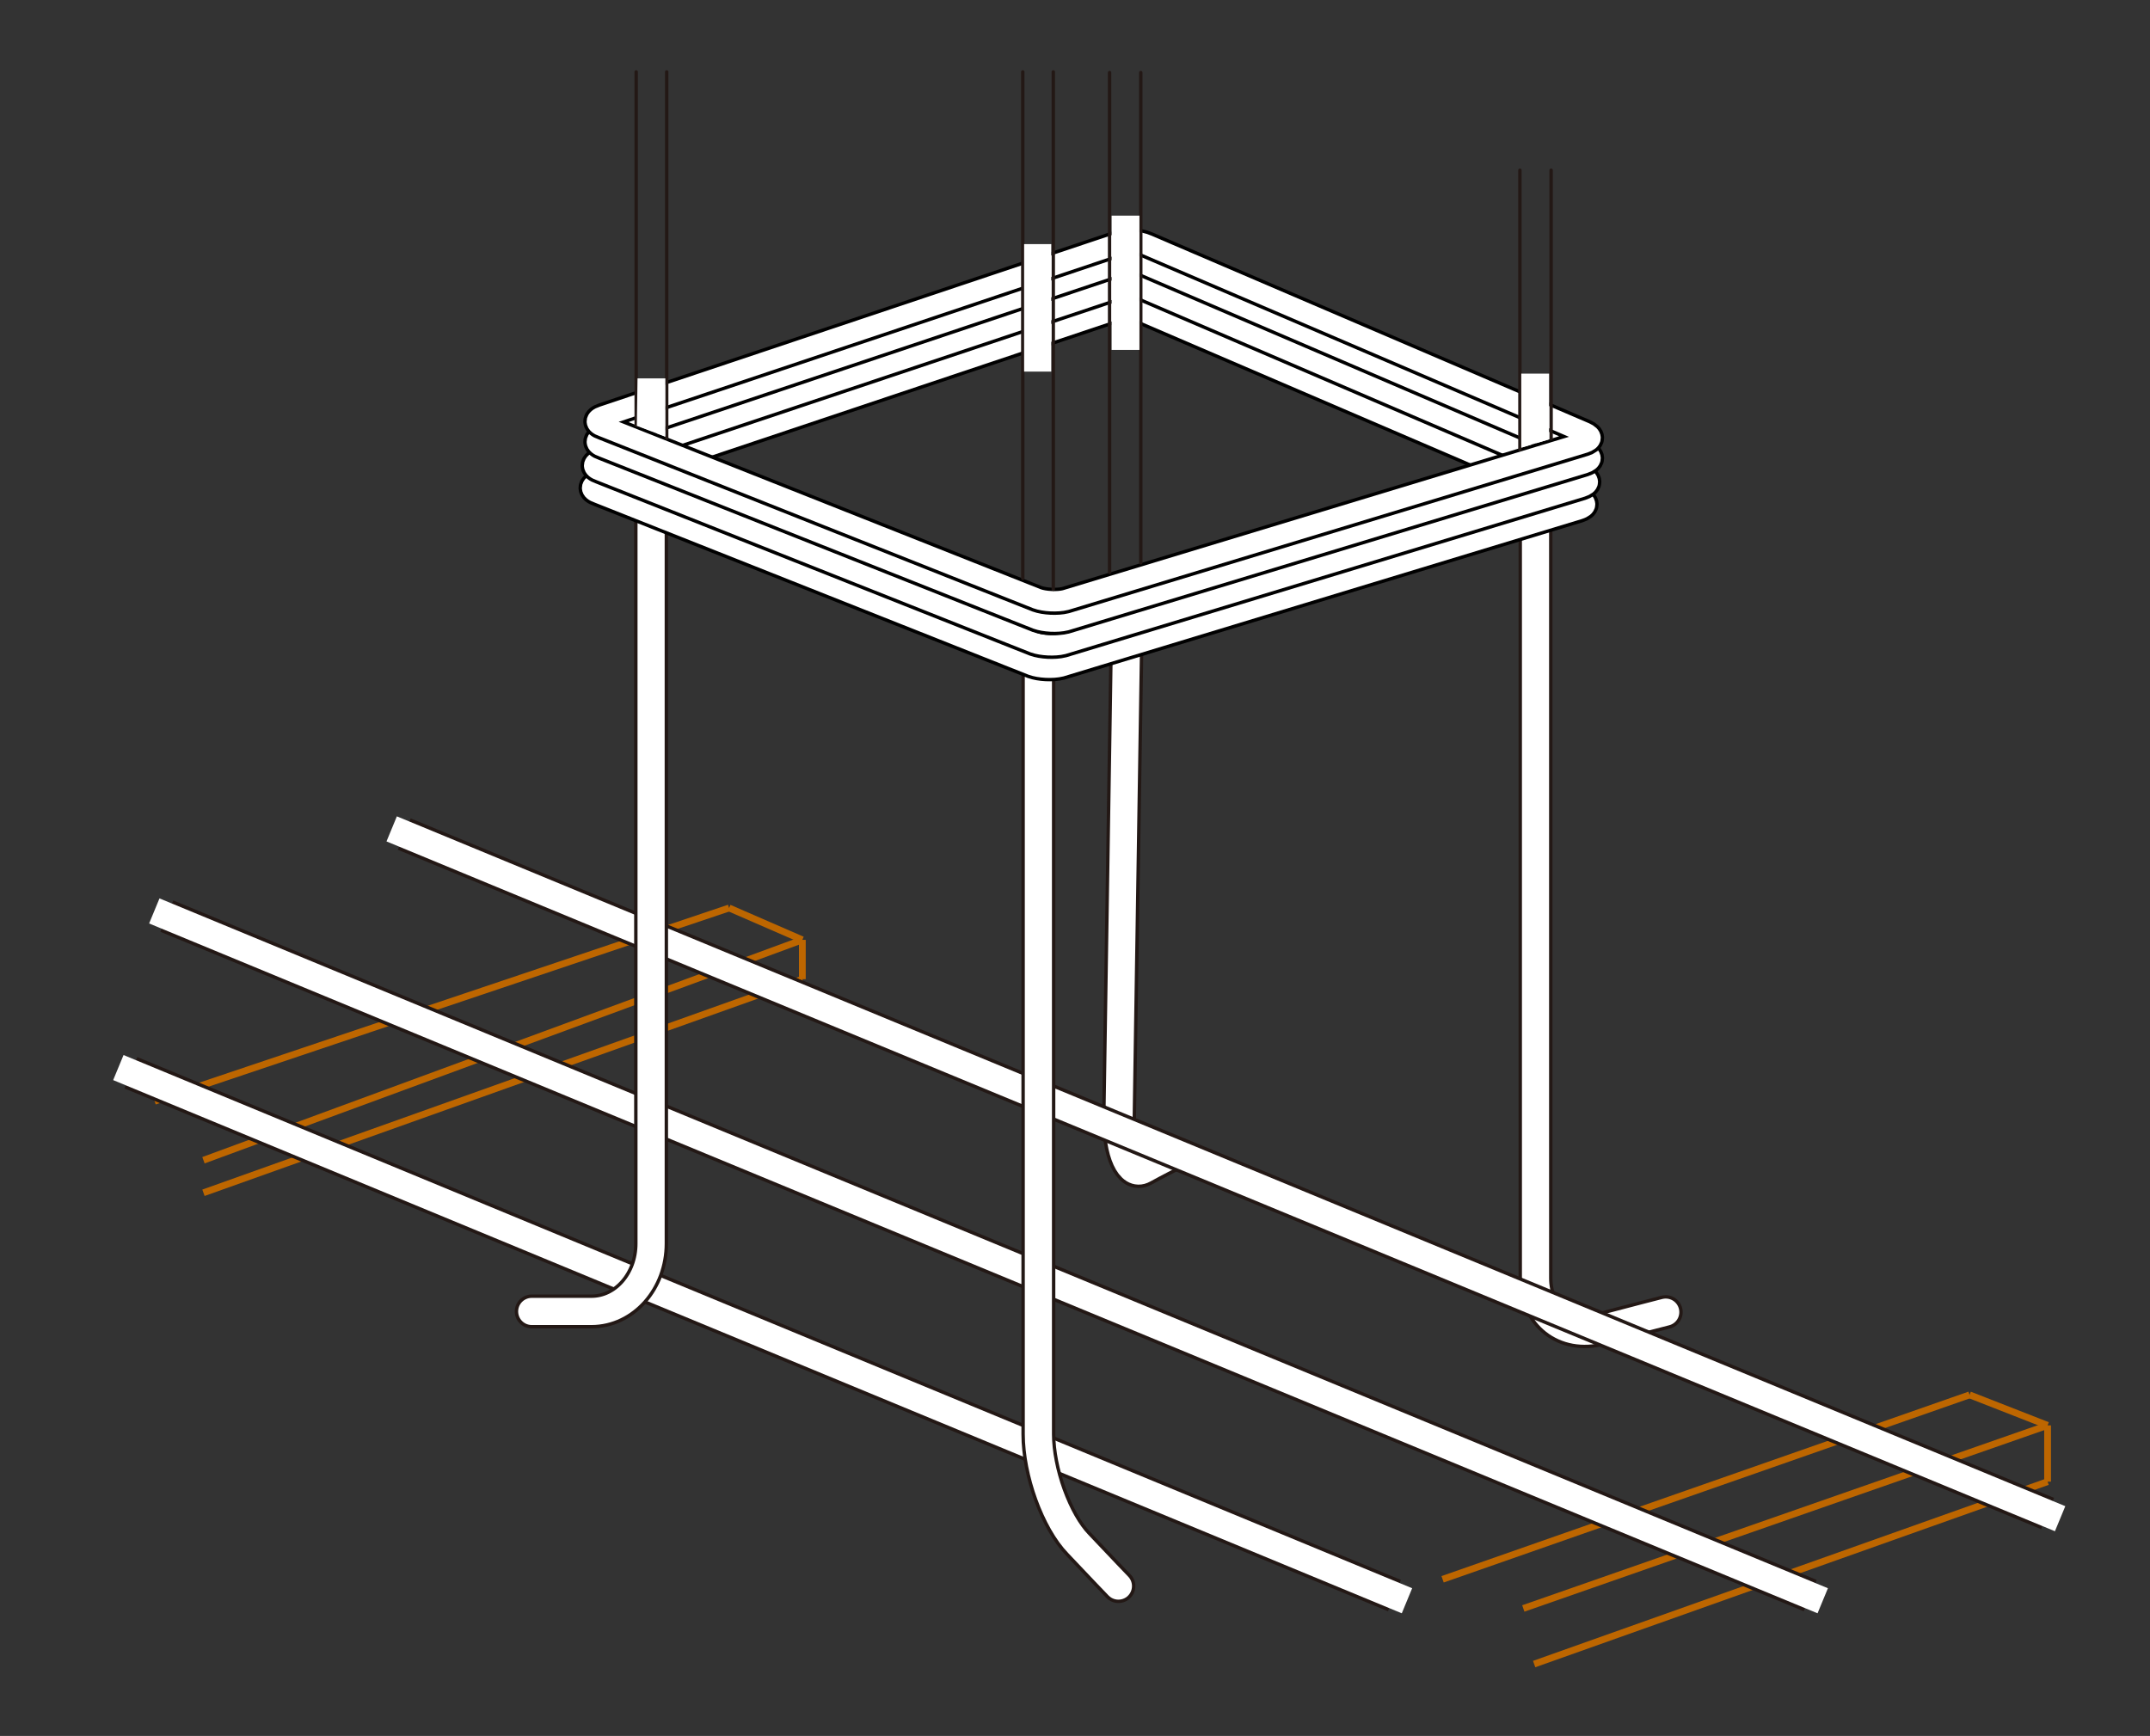<?xml version="1.0" encoding="utf-8"?>
<!-- Generator: Adobe Illustrator 16.0.0, SVG Export Plug-In . SVG Version: 6.00 Build 0)  -->
<!DOCTYPE svg PUBLIC "-//W3C//DTD SVG 1.1//EN" "http://www.w3.org/Graphics/SVG/1.1/DTD/svg11.dtd">
<svg version="1.1" id="レイヤー_1" xmlns="http://www.w3.org/2000/svg" xmlns:xlink="http://www.w3.org/1999/xlink" x="0px"
	 y="0px" width="317px" height="256px" viewBox="0 0 317 256" enable-background="new 0 0 317 256" xml:space="preserve">
<rect x="0" y="0" width="317" height="256" fill="#333333" stroke="none"/>
<g>
	<line fill="none" stroke="#BD6600" stroke-miterlimit="10" x1="290.399" y1="205.7" x2="212.699" y2="232.9"/>
	<line fill="none" stroke="#BD6600" stroke-miterlimit="10" x1="290.399" y1="205.7" x2="301.899" y2="210.2"/>
	<line fill="none" stroke="#BD6600" stroke-miterlimit="10" x1="301.899" y1="210.2" x2="301.899" y2="218.5"/>
	<line fill="none" stroke="#BD6600" stroke-miterlimit="10" x1="301.899" y1="218.5" x2="226.199" y2="245.4"/>
	<line fill="none" stroke="#BD6600" stroke-miterlimit="10" x1="301.899" y1="210.2" x2="224.599" y2="237.2"/>
</g>
<g>
	<line fill="none" stroke="#BD6600" stroke-miterlimit="10" x1="107.499" y1="133.9" x2="22.799" y2="162.4"/>
	<line fill="none" stroke="#BD6600" stroke-miterlimit="10" x1="107.499" y1="133.9" x2="118.299" y2="138.6"/>
	<line fill="none" stroke="#BD6600" stroke-miterlimit="10" x1="118.299" y1="144.4" x2="29.999" y2="175.9"/>
	<line fill="none" stroke="#BD6600" stroke-miterlimit="10" x1="118.299" y1="138.6" x2="29.999" y2="171.1"/>
</g>
<g id="レイヤー_4_1_">
	<g>
		<path fill="none" stroke="#231815" stroke-width="5" stroke-linecap="round" stroke-miterlimit="10" d="M166.199,87.7l-1.2,76.8
			c-0.1,5.5,1.6,9.1,3.6,8s3.801-2,3.801-2"/>
		<path fill="none" stroke="#FFFFFF" stroke-width="4" stroke-linecap="round" stroke-miterlimit="10" d="M166.199,87.7l-1.2,76.8
			c-0.1,5.5,1.6,9.1,3.6,8s3.801-2,3.801-2"/>
	</g>
	<g>
		<path fill="none" stroke="#231815" stroke-width="5" stroke-linecap="round" stroke-miterlimit="10" d="M226.399,75.9v112.6
			c0,5.5,4.3,8.9,9.6,7.5s9.6-2.5,9.6-2.5"/>
		<path fill="none" stroke="#FFFFFF" stroke-width="4" stroke-linecap="round" stroke-miterlimit="10" d="M226.399,75.9v112.6
			c0,5.5,4.3,8.9,9.6,7.5s9.6-2.5,9.6-2.5"/>
	</g>
	<g>
		<line fill="none" stroke="#231815" stroke-width="5" stroke-miterlimit="10" x1="59.599" y1="123" x2="301.899" y2="223.2"/>
		
			<line fill="none" stroke="#FFFFFF" stroke-width="4" stroke-linecap="square" stroke-miterlimit="10" x1="59.599" y1="123" x2="301.899" y2="223.2"/>
	</g>
	<g>
		<line fill="none" stroke="#231815" stroke-width="5" stroke-miterlimit="10" x1="24.599" y1="135.1" x2="266.899" y2="235.301"/>
		
			<line fill="none" stroke="#FFFFFF" stroke-width="4" stroke-linecap="square" stroke-miterlimit="10" x1="24.599" y1="135.1" x2="266.899" y2="235.301"/>
	</g>
	<g>
		<line fill="none" stroke="#231815" stroke-width="5" stroke-miterlimit="10" x1="19.299" y1="158.2" x2="205.599" y2="235.301"/>
		
			<line fill="none" stroke="#FFFFFF" stroke-width="4" stroke-linecap="square" stroke-miterlimit="10" x1="19.299" y1="158.2" x2="205.599" y2="235.301"/>
	</g>
	<g>
		<path fill="none" stroke="#231815" stroke-width="5" stroke-linecap="round" stroke-miterlimit="10" d="M153.099,98.5v113
			c0,5.5,2.601,12.801,5.9,16.2c3.2,3.399,5.9,6.2,5.9,6.2"/>
		<path fill="none" stroke="#FFFFFF" stroke-width="4" stroke-linecap="round" stroke-miterlimit="10" d="M153.099,98.5v113
			c0,5.5,2.601,12.801,5.9,16.2c3.2,3.399,5.9,6.2,5.9,6.2"/>
	</g>
	<g>
		<path fill="none" stroke="#231815" stroke-width="5" stroke-linecap="round" stroke-miterlimit="10" d="M95.999,72v111.4
			c0,5.5-3.9,10-8.8,10c-4.9,0-8.8,0-8.8,0"/>
		<path fill="none" stroke="#FFFFFF" stroke-width="4" stroke-linecap="round" stroke-miterlimit="10" d="M95.999,72v111.4
			c0,5.5-3.9,10-8.8,10c-4.9,0-8.8,0-8.8,0"/>
	</g>
	<g>
		<g>
			<path fill="none" stroke="#000000" stroke-width="4" stroke-miterlimit="10" d="M88.199,71.2c-1.2,0.4-1.2,1.1,0,1.5l64,25.4
				c1.1,0.4,3,0.5,4.2,0.2l76.399-23.2c1.2-0.4,1.2-1,0.101-1.5l-64.5-27.7c-1.101-0.5-3-0.6-4.101-0.2L88.199,71.2z"/>
		</g>
		<g>
			<path fill="none" stroke="#FFFFFF" stroke-width="3" stroke-miterlimit="10" d="M88.199,71.2c-1.2,0.4-1.2,1.1,0,1.5l64,25.4
				c1.1,0.4,3,0.5,4.2,0.2l76.399-23.2c1.2-0.4,1.2-1,0.101-1.5l-64.5-27.7c-1.101-0.5-3-0.6-4.101-0.2L88.199,71.2z"/>
		</g>
	</g>
	<g>
		<g>
			<path fill="none" stroke="#000000" stroke-width="4" stroke-miterlimit="10" d="M88.499,67.9c-1.2,0.4-1.2,1.1,0,1.5l64,25.4
				c1.1,0.4,3,0.5,4.2,0.2l76.5-23.2c1.2-0.4,1.2-1,0.1-1.5l-64.5-27.7c-1.1-0.5-3-0.6-4.1-0.2L88.499,67.9z"/>
		</g>
		<g>
			<path fill="none" stroke="#FFFFFF" stroke-width="3" stroke-miterlimit="10" d="M88.499,67.9c-1.2,0.4-1.2,1.1,0,1.5l64,25.4
				c1.1,0.4,3,0.5,4.2,0.2l76.5-23.2c1.2-0.4,1.2-1,0.1-1.5l-64.5-27.7c-1.1-0.5-3-0.6-4.1-0.2L88.499,67.9z"/>
		</g>
	</g>
	<g>
		<g>
			<path fill="none" stroke="#000000" stroke-width="4" stroke-miterlimit="10" d="M88.899,64.4c-1.2,0.4-1.2,1.1,0,1.5l64,25.4
				c1.1,0.4,3,0.5,4.199,0.2l76.5-23.2c1.2-0.4,1.2-1,0.101-1.5l-64.601-27.7c-1.1-0.5-3-0.6-4.1-0.2L88.899,64.4z"/>
		</g>
		<g>
			<path fill="none" stroke="#FFFFFF" stroke-width="3" stroke-miterlimit="10" d="M88.899,64.4c-1.2,0.4-1.2,1.1,0,1.5l64,25.4
				c1.1,0.4,3,0.5,4.199,0.2l76.5-23.2c1.2-0.4,1.2-1,0.101-1.5l-64.601-27.7c-1.1-0.5-3-0.6-4.1-0.2L88.899,64.4z"/>
		</g>
	</g>
	<g>
		<g>
			<path fill="none" stroke="#000000" stroke-width="4" stroke-miterlimit="10" d="M88.899,61.4c-1.2,0.4-1.2,1.1,0,1.5l64,25.4
				c1.1,0.4,3,0.5,4.199,0.2l76.5-23.2c1.2-0.4,1.2-1,0.101-1.5l-64.601-27.7c-1.1-0.5-3-0.6-4.1-0.2L88.899,61.4z"/>
		</g>
		<g>
			<path fill="none" stroke="#FFFFFF" stroke-width="3" stroke-miterlimit="10" d="M88.899,61.4c-1.2,0.4-1.2,1.1,0,1.5l64,25.4
				c1.1,0.4,3,0.5,4.199,0.2l76.5-23.2c1.2-0.4,1.2-1,0.101-1.5l-64.601-27.7c-1.1-0.5-3-0.6-4.1-0.2L88.899,61.4z"/>
		</g>
	</g>
	
		<line fill="none" stroke="#231815" stroke-width="0.5" stroke-linecap="round" stroke-miterlimit="10" x1="98.299" y1="10.6" x2="98.299" y2="64.6"/>
	
		<line fill="none" stroke="#231815" stroke-width="0.5" stroke-linecap="round" stroke-miterlimit="10" x1="93.799" y1="10.6" x2="93.799" y2="62.7"/>
	
		<line fill="none" stroke="#231815" stroke-width="0.5" stroke-linecap="round" stroke-miterlimit="10" x1="150.799" y1="10.6" x2="150.799" y2="85.3"/>
	
		<line fill="none" stroke="#231815" stroke-width="0.5" stroke-linecap="round" stroke-miterlimit="10" x1="155.299" y1="10.6" x2="155.299" y2="86.9"/>
	
		<line fill="none" stroke="#231815" stroke-width="0.5" stroke-linecap="round" stroke-miterlimit="10" x1="168.199" y1="10.7" x2="168.199" y2="83"/>
	
		<line fill="none" stroke="#231815" stroke-width="0.5" stroke-linecap="round" stroke-miterlimit="10" x1="163.599" y1="10.7" x2="163.599" y2="84.4"/>
	
		<line fill="none" stroke="#231815" stroke-width="0.5" stroke-linecap="round" stroke-miterlimit="10" x1="228.699" y1="25.1" x2="228.699" y2="64.7"/>
	
		<line fill="none" stroke="#231815" stroke-width="0.5" stroke-linecap="round" stroke-miterlimit="10" x1="224.099" y1="25.1" x2="224.099" y2="66.3"/>
	<polygon fill="#FFFFFF" points="98.099,64.4 93.899,62.8 93.999,55.8 98.099,55.8 	"/>
	<rect x="150.999" y="36" fill="#FFFFFF" width="4" height="18.8"/>
	<rect x="163.899" y="31.8" fill="#FFFFFF" width="4.1" height="19.8"/>
	<polygon fill="#FFFFFF" points="228.399,64.8 224.299,66 224.299,55.1 228.399,55.1 	"/>
</g>
<line fill="none" stroke="#BD6600" stroke-miterlimit="10" x1="118.299" y1="138.6" x2="118.299" y2="144.4"/>
</svg>
